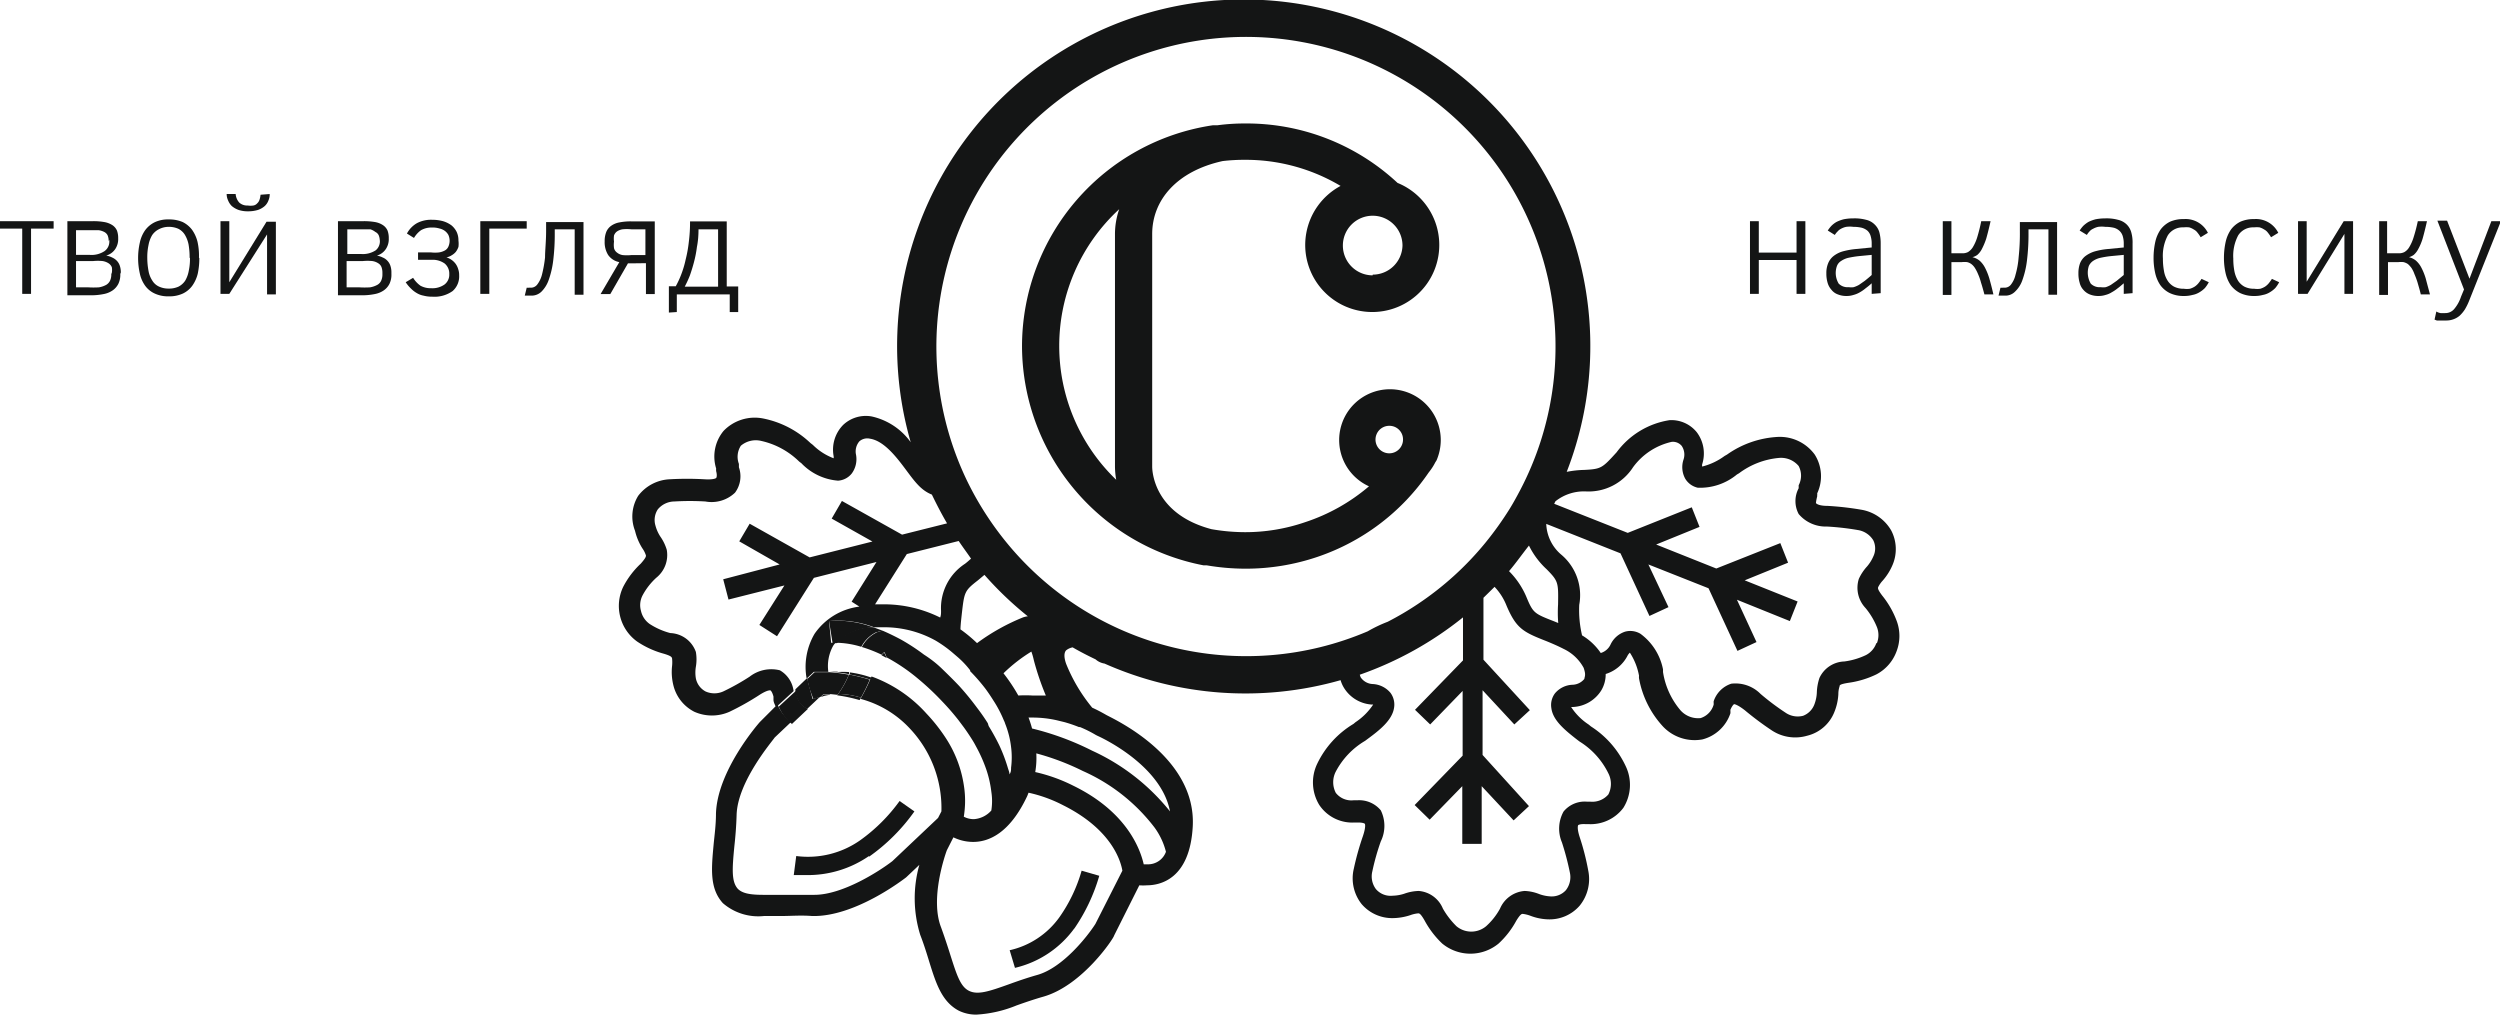 <?xml version="1.0" encoding="UTF-8"?> <svg xmlns="http://www.w3.org/2000/svg" viewBox="0 0 141.73 57.54"> <defs> <style>.cls-1{fill:#141515;}</style> </defs> <g id="Слой_2" data-name="Слой 2"> <g id="Слой_1-2" data-name="Слой 1"> <polygon class="cls-1" points="3.04 12.96 1.76 12.96 1.76 16.66 1.26 16.66 1.26 12.96 0 12.96 0 12.54 3.04 12.54 3.04 12.96"></polygon> <path class="cls-1" d="M6.34,15.46a.91.91,0,0,0,0-.31.49.49,0,0,0-.18-.22.89.89,0,0,0-.34-.13,2.7,2.7,0,0,0-.54,0H4.31v1.49H5a5,5,0,0,0,.61,0,1.31,1.31,0,0,0,.41-.14.56.56,0,0,0,.22-.24.84.84,0,0,0,.07-.37m-.15-1.87a.81.81,0,0,0-.06-.33.44.44,0,0,0-.19-.19,1,1,0,0,0-.32-.1l-.46,0H4.31v1.4h.78a1.33,1.33,0,0,0,.83-.21A.66.66,0,0,0,6.19,13.59Zm.66,1.86a1.19,1.19,0,0,1-.11.56,1,1,0,0,1-.32.37,1.31,1.31,0,0,1-.51.21,3.49,3.49,0,0,1-.69.07H3.82V12.54h1.4a3.52,3.52,0,0,1,.7.05,1.23,1.23,0,0,1,.46.18.72.72,0,0,1,.25.3,1.22,1.22,0,0,1,.07.45,1,1,0,0,1-.16.59.92.92,0,0,1-.52.38,1.13,1.13,0,0,1,.34.11.81.81,0,0,1,.26.18.73.73,0,0,1,.17.28A1.14,1.14,0,0,1,6.85,15.45Z"></path> <path class="cls-1" d="M10.75,14.61a4.22,4.22,0,0,0-.06-.75,1.71,1.71,0,0,0-.21-.55.93.93,0,0,0-.37-.34,1.33,1.33,0,0,0-.56-.11A1.2,1.2,0,0,0,9,13a1,1,0,0,0-.38.34,1.7,1.7,0,0,0-.2.55,3.32,3.32,0,0,0-.07.74,4,4,0,0,0,.07.73,1.45,1.45,0,0,0,.21.54.86.86,0,0,0,.37.34,1.26,1.26,0,0,0,.57.12,1.28,1.28,0,0,0,.55-.11,1,1,0,0,0,.38-.34,1.7,1.7,0,0,0,.2-.55,3.23,3.23,0,0,0,.07-.73m.53,0a4.13,4.13,0,0,1-.09.89,2,2,0,0,1-.31.68,1.41,1.41,0,0,1-.53.44,1.81,1.81,0,0,1-.8.16,1.78,1.78,0,0,1-.8-.16,1.37,1.37,0,0,1-.54-.44,1.83,1.83,0,0,1-.3-.68,4,4,0,0,1,0-1.78,1.88,1.88,0,0,1,.3-.69,1.48,1.48,0,0,1,.54-.45,1.76,1.76,0,0,1,.8-.16,1.92,1.92,0,0,1,.79.15,1.51,1.51,0,0,1,.53.44,2,2,0,0,1,.31.69A3.62,3.62,0,0,1,11.28,14.61Z"></path> <path class="cls-1" d="M15.29,11a.86.86,0,0,1-.07.36.81.81,0,0,1-.21.32,1.15,1.15,0,0,1-.38.22,1.93,1.93,0,0,1-.58.08,1.64,1.64,0,0,1-.53-.08,1.27,1.27,0,0,1-.38-.22.93.93,0,0,1-.21-.32.86.86,0,0,1-.08-.36h.51a.82.82,0,0,0,.2.48.65.65,0,0,0,.48.17,1.06,1.06,0,0,0,.33,0,.37.37,0,0,0,.21-.12.46.46,0,0,0,.13-.2,1.14,1.14,0,0,0,.06-.29ZM13,16.66H12.5V12.54H13V16l2.11-3.43h.53v4.12h-.5v-3.4Z"></path> <path class="cls-1" d="M21.68,15.46a.91.91,0,0,0-.05-.31.43.43,0,0,0-.18-.22.83.83,0,0,0-.34-.13,2.7,2.7,0,0,0-.54,0h-.92v1.49h.72a5,5,0,0,0,.61,0,1.31,1.31,0,0,0,.41-.14.51.51,0,0,0,.22-.24.84.84,0,0,0,.07-.37m-.15-1.87a.81.81,0,0,0-.06-.33.39.39,0,0,0-.19-.19A.93.93,0,0,0,21,13l-.45,0h-.86v1.4h.78a1.33,1.33,0,0,0,.83-.21A.66.66,0,0,0,21.53,13.59Zm.66,1.86a1.19,1.19,0,0,1-.11.56,1,1,0,0,1-.32.37,1.31,1.31,0,0,1-.51.21,3.49,3.49,0,0,1-.69.07h-1.4V12.54h1.4a3.63,3.63,0,0,1,.71.05,1.17,1.17,0,0,1,.45.18.72.72,0,0,1,.25.3,1.22,1.22,0,0,1,.07.45,1,1,0,0,1-.16.59.92.92,0,0,1-.51.38,1.17,1.17,0,0,1,.33.11.71.71,0,0,1,.26.18.73.73,0,0,1,.17.28A1.14,1.14,0,0,1,22.19,15.45Z"></path> <path class="cls-1" d="M23.7,14.31h.74a2,2,0,0,0,.45,0,1,1,0,0,0,.33-.11.47.47,0,0,0,.2-.22.81.81,0,0,0,0-.66.74.74,0,0,0-.2-.23.84.84,0,0,0-.32-.14,1.25,1.25,0,0,0-.4-.05,1.18,1.18,0,0,0-.63.15,1.42,1.42,0,0,0-.4.44l-.4-.25a1.48,1.48,0,0,1,.57-.59,1.71,1.71,0,0,1,.86-.19,2.33,2.33,0,0,1,.62.08,1.54,1.54,0,0,1,.48.24,1.16,1.16,0,0,1,.29.37,1.13,1.13,0,0,1,.1.49,1.36,1.36,0,0,1,0,.36,1.06,1.06,0,0,1-.15.28.87.87,0,0,1-.23.19.79.79,0,0,1-.3.12,1.05,1.05,0,0,1,.3.15,1,1,0,0,1,.23.23,1,1,0,0,1,.14.3,1,1,0,0,1,.05.34,1.1,1.1,0,0,1-.37.89,1.77,1.77,0,0,1-1.15.32,1.85,1.85,0,0,1-.5-.06,1.13,1.13,0,0,1-.39-.15,1.5,1.5,0,0,1-.31-.24A2,2,0,0,1,23,16l.42-.25a1.53,1.53,0,0,0,.42.45,1.22,1.22,0,0,0,.61.14,1.19,1.19,0,0,0,.75-.21.7.7,0,0,0,.27-.59.74.74,0,0,0-.26-.6,1.16,1.16,0,0,0-.75-.21H23.7Z"></path> <polygon class="cls-1" points="27.23 12.54 29.86 12.54 29.86 12.96 27.74 12.96 27.74 16.66 27.23 16.66 27.23 12.54"></polygon> <path class="cls-1" d="M31.45,13v.2a12.21,12.21,0,0,1-.09,1.59,5.1,5.1,0,0,1-.26,1.1,1.73,1.73,0,0,1-.41.65.8.8,0,0,1-.55.22h-.2l-.1,0-.09,0,.11-.45a.5.5,0,0,0,.13,0h.13a.45.45,0,0,0,.33-.17,1.55,1.55,0,0,0,.27-.55,6.91,6.91,0,0,0,.18-1c0-.4.06-.9.06-1.49v-.51h2.12v4.12h-.5V13Z"></path> <path class="cls-1" d="M34.81,13.69a1.38,1.38,0,0,0,0,.38.45.45,0,0,0,.17.25.68.68,0,0,0,.31.14,2.44,2.44,0,0,0,.51,0h.79V13h-.8a2.41,2.41,0,0,0-.5,0,.8.8,0,0,0-.31.12.48.48,0,0,0-.17.23,1.25,1.25,0,0,0,0,.35m1,1.23H35.6l-1,1.74h-.55l1.06-1.81a1,1,0,0,1-.63-.4,1.36,1.36,0,0,1-.2-.78,1.4,1.4,0,0,1,.09-.53.8.8,0,0,1,.28-.35,1.14,1.14,0,0,1,.46-.19,3.26,3.26,0,0,1,.67-.06h1.34v4.12h-.5V14.92Z"></path> <path class="cls-1" d="M40.71,13H39.6q0,.55-.09,1a6.39,6.39,0,0,1-.17.87c-.07.27-.15.52-.23.75a6.21,6.21,0,0,1-.29.63h1.89Zm-2.79,4.72V16.23h.39a5.29,5.29,0,0,0,.31-.67,5.58,5.58,0,0,0,.25-.84,7.29,7.29,0,0,0,.18-1,8.76,8.76,0,0,0,.07-1.17H41.2v3.69h.65v1.45h-.48v-1h-3v1Z"></path> <polygon class="cls-1" points="102.35 16.66 101.85 16.66 101.85 14.74 99.71 14.74 99.71 16.66 99.21 16.66 99.21 12.54 99.71 12.54 99.71 14.32 101.85 14.32 101.85 12.54 102.35 12.54 102.35 16.66"></polygon> <path class="cls-1" d="M106.11,14.45l-.73.07a6,6,0,0,0-.61.1,1.24,1.24,0,0,0-.4.18.57.57,0,0,0-.23.28,1.17,1.17,0,0,0,.1,1,.71.71,0,0,0,.57.2.86.86,0,0,0,.28,0,1.51,1.51,0,0,0,.3-.13l.33-.23c.11-.09.25-.2.39-.33Zm0,2.21v-.6a4.19,4.19,0,0,1-.34.28,2.19,2.19,0,0,1-.33.23,1.38,1.38,0,0,1-.36.15,1.23,1.23,0,0,1-.39.06,1.28,1.28,0,0,1-.5-.09.8.8,0,0,1-.36-.26,1,1,0,0,1-.22-.4,1.79,1.79,0,0,1-.07-.53,1.42,1.42,0,0,1,.1-.57,1,1,0,0,1,.29-.4,1.53,1.53,0,0,1,.51-.27,4.38,4.38,0,0,1,.75-.14l.92-.09v-.21a1.42,1.42,0,0,0-.06-.44.65.65,0,0,0-.18-.3.86.86,0,0,0-.33-.17,2.12,2.12,0,0,0-.47-.05,1.54,1.54,0,0,0-.4,0,1,1,0,0,0-.3.11.64.64,0,0,0-.2.16.9.9,0,0,0-.15.19l-.4-.25a1.78,1.78,0,0,1,.21-.27,1.38,1.38,0,0,1,.29-.22,2,2,0,0,1,.41-.15,2.87,2.87,0,0,1,.55-.05,2.52,2.52,0,0,1,.71.08,1,1,0,0,1,.47.25,1,1,0,0,1,.28.44,2.48,2.48,0,0,1,.08.66v2.81Z"></path> <path class="cls-1" d="M110.63,12.54v1.82h.62a.68.68,0,0,0,.32-.07.86.86,0,0,0,.27-.27,2.49,2.49,0,0,0,.25-.56,9.42,9.42,0,0,0,.23-.92h.53c-.09.4-.17.72-.25,1a4,4,0,0,1-.25.59,1.11,1.11,0,0,1-.25.32.79.79,0,0,1-.28.13,1,1,0,0,1,.41.2,1.38,1.38,0,0,1,.3.39,3.45,3.45,0,0,1,.25.62c.07.25.15.55.23.9h-.51c-.07-.26-.13-.48-.19-.66a3.07,3.07,0,0,0-.17-.49,2.25,2.25,0,0,0-.18-.35.85.85,0,0,0-.2-.22.66.66,0,0,0-.24-.11,1.39,1.39,0,0,0-.3,0h-.59v1.86h-.49V12.54Z"></path> <path class="cls-1" d="M115,13v.2a12.21,12.21,0,0,1-.09,1.59,5.1,5.1,0,0,1-.26,1.1,1.63,1.63,0,0,1-.42.65.76.76,0,0,1-.54.22h-.2l-.1,0-.09,0,.11-.45a.5.5,0,0,0,.13,0h.13a.45.45,0,0,0,.33-.17,1.41,1.41,0,0,0,.26-.55,4.92,4.92,0,0,0,.18-1,12.5,12.5,0,0,0,.07-1.49v-.51h2.11v4.12h-.49V13Z"></path> <path class="cls-1" d="M120.4,14.45l-.74.07a5.31,5.31,0,0,0-.6.1,1.2,1.2,0,0,0-.41.18.7.7,0,0,0-.23.28,1.23,1.23,0,0,0,.11,1,.7.7,0,0,0,.56.2.92.92,0,0,0,.29,0,1.45,1.45,0,0,0,.29-.13l.33-.23.4-.33Zm0,2.21v-.6c-.12.1-.23.2-.34.28a2.26,2.26,0,0,1-.34.23,1.19,1.19,0,0,1-.35.15,1.27,1.27,0,0,1-.39.06,1.29,1.29,0,0,1-.51-.09.93.93,0,0,1-.36-.26.9.9,0,0,1-.21-.4,1.79,1.79,0,0,1-.07-.53,1.62,1.62,0,0,1,.09-.57,1,1,0,0,1,.29-.4,1.7,1.7,0,0,1,.52-.27,4.07,4.07,0,0,1,.74-.14l.93-.09v-.21a1.42,1.42,0,0,0-.06-.44.67.67,0,0,0-.19-.3.75.75,0,0,0-.32-.17,2.21,2.21,0,0,0-.48-.05,1.59,1.59,0,0,0-.4,0,1.1,1.1,0,0,0-.29.11.58.58,0,0,0-.21.16.85.85,0,0,0-.14.19l-.41-.25a1.78,1.78,0,0,1,.21-.27,1.69,1.69,0,0,1,.29-.22,2.19,2.19,0,0,1,.41-.15,3,3,0,0,1,.55-.05,2.48,2.48,0,0,1,.71.08,1.05,1.05,0,0,1,.48.25,1,1,0,0,1,.27.44,2.13,2.13,0,0,1,.08.66v2.81Z"></path> <path class="cls-1" d="M125.22,16a1.9,1.9,0,0,1-.22.33,1.5,1.5,0,0,1-.31.24,1.13,1.13,0,0,1-.39.15,1.77,1.77,0,0,1-.49.06,1.8,1.8,0,0,1-.81-.17,1.45,1.45,0,0,1-.53-.45,2,2,0,0,1-.29-.69,3.85,3.85,0,0,1-.09-.86,4.22,4.22,0,0,1,.1-.91,2,2,0,0,1,.3-.69,1.51,1.51,0,0,1,.53-.44,1.89,1.89,0,0,1,.79-.15,1.41,1.41,0,0,1,1.36.78l-.41.25a2,2,0,0,0-.18-.26.6.6,0,0,0-.21-.18,1,1,0,0,0-.26-.12,1.51,1.51,0,0,0-.32,0,1,1,0,0,0-.89.45,2.47,2.47,0,0,0-.28,1.32,3.73,3.73,0,0,0,.06.7,1.45,1.45,0,0,0,.2.54,1,1,0,0,0,.37.35,1.19,1.19,0,0,0,.56.12,1.13,1.13,0,0,0,.34,0,1.11,1.11,0,0,0,.27-.12,1,1,0,0,0,.21-.19,2.7,2.7,0,0,0,.18-.25Z"></path> <path class="cls-1" d="M129.21,16a1.9,1.9,0,0,1-.22.33,1.5,1.5,0,0,1-.31.24,1.13,1.13,0,0,1-.39.15,1.77,1.77,0,0,1-.49.06,1.8,1.8,0,0,1-.81-.17,1.54,1.54,0,0,1-.53-.45,2,2,0,0,1-.29-.69,3.85,3.85,0,0,1-.09-.86,4.22,4.22,0,0,1,.1-.91,2,2,0,0,1,.3-.69,1.51,1.51,0,0,1,.53-.44,1.89,1.89,0,0,1,.79-.15,1.41,1.41,0,0,1,1.36.78l-.41.25a2,2,0,0,0-.18-.26.6.6,0,0,0-.21-.18,1,1,0,0,0-.26-.12,1.51,1.51,0,0,0-.32,0,1,1,0,0,0-.89.45,2.47,2.47,0,0,0-.28,1.32,3.73,3.73,0,0,0,.06.7,1.64,1.64,0,0,0,.2.54,1,1,0,0,0,.37.35,1.19,1.19,0,0,0,.56.12,1.13,1.13,0,0,0,.34,0,1.11,1.11,0,0,0,.27-.12,1,1,0,0,0,.21-.19,2.7,2.7,0,0,0,.18-.25Z"></path> <polygon class="cls-1" points="130.82 16.66 130.28 16.66 130.28 12.54 130.77 12.54 130.77 15.97 132.87 12.54 133.4 12.54 133.4 16.66 132.91 16.66 132.91 13.26 130.82 16.66"></polygon> <path class="cls-1" d="M135.33,12.54v1.82H136a.67.67,0,0,0,.31-.07.77.77,0,0,0,.27-.27,2.49,2.49,0,0,0,.25-.56,9.1,9.1,0,0,0,.24-.92h.52c-.09.4-.17.72-.25,1a3.15,3.15,0,0,1-.25.59,1.11,1.11,0,0,1-.25.32.84.84,0,0,1-.27.13,1,1,0,0,1,.4.2,1.38,1.38,0,0,1,.3.39,3.45,3.45,0,0,1,.25.62q.1.38.24.9h-.52c-.06-.26-.13-.48-.18-.66a4.37,4.37,0,0,0-.18-.49,1.63,1.63,0,0,0-.17-.35,1.46,1.46,0,0,0-.2-.22.8.8,0,0,0-.25-.11,1.36,1.36,0,0,0-.29,0h-.59v1.86h-.5V12.54Z"></path> <path class="cls-1" d="M138.12,17.66a.67.67,0,0,0,.24.09,2.48,2.48,0,0,0,.27,0,.65.65,0,0,0,.51-.24,2.09,2.09,0,0,0,.38-.69l.17-.41-1.51-3.9h.55L140,15.8l1.24-3.26h.54L140,17a3.41,3.41,0,0,1-.26.54,1.9,1.9,0,0,1-.3.36,1.13,1.13,0,0,1-.35.2,1.14,1.14,0,0,1-.41.07h-.18l-.18,0-.17,0-.13-.05Z"></path> <path class="cls-1" d="M47.06,39.37l-.37,0-.16.15.17-.06a2.84,2.84,0,0,1,.36-.07"></path> <path class="cls-1" d="M47.51,38.08l-.45,0a9.3,9.3,0,0,1,1.07.14l0-.12a5.44,5.44,0,0,0-.67,0"></path> <path class="cls-1" d="M47.52,39.34h0c-.18,0-.32,0-.45,0l.41.05a.35.35,0,0,1,.05-.08"></path> <path class="cls-1" d="M45.11,39.23a.29.29,0,0,1,0,.09,1.17,1.17,0,0,0,.65.87h0l.73-.69-.42.13L45.9,39a4.74,4.74,0,0,1-.13-.57l-.68.65v0a.29.29,0,0,1,0,.09"></path> <path class="cls-1" d="M47,38.11h0"></path> <path class="cls-1" d="M46.11,39.63l.42-.13.16-.15.37,0c.13,0,.27,0,.45,0h0a5.29,5.29,0,0,0,.61-1.1,9.3,9.3,0,0,0-1.07-.14H47c-.22,0-.38,0-.48,0h-.34l-.41.38a4.74,4.74,0,0,0,.13.57Z"></path> <path class="cls-1" d="M49.7,35.85a1.06,1.06,0,0,1,.35-.09l-.54-.2h-.12a2.88,2.88,0,0,0-2,.88,5,5,0,0,1,1.44.23,1.88,1.88,0,0,1,.85-.83"></path> <path class="cls-1" d="M50.12,37a.69.69,0,0,0-.14.15l.28.15c0-.07-.06-.13-.08-.19a.36.36,0,0,0-.06-.11"></path> <path class="cls-1" d="M49.39,35.57h.12A5.68,5.68,0,0,0,47,35.21l.2,1.25h.25a2.88,2.88,0,0,1,2-.88"></path> <path class="cls-1" d="M49.36,38.4a5.88,5.88,0,0,0-1.18-.28.61.61,0,0,0,0,.12,11,11,0,0,1,1.17.29l.06-.13"></path> <path class="cls-1" d="M48.73,39.69a1,1,0,0,0,.08-.14,4.78,4.78,0,0,0-1.29-.21l-.06.08a8.33,8.33,0,0,1,1.27.27"></path> <path class="cls-1" d="M44.89,41.05l.91-.86h0a1.17,1.17,0,0,1-.65-.87l0-.09a.29.29,0,0,0,0-.09v0l-1,.92a2.39,2.39,0,0,0,.77,1"></path> <path class="cls-1" d="M49.3,38.53a10.47,10.47,0,0,0-1.17-.29,5.29,5.29,0,0,1-.61,1.1,4.72,4.72,0,0,1,1.29.21,9.55,9.55,0,0,0,.49-1"></path> <path class="cls-1" d="M106.37,36.47a1.21,1.21,0,0,1-.59.67,4.07,4.07,0,0,1-1.22.36,1.61,1.61,0,0,0-1.41.93,2.87,2.87,0,0,0-.15.83,2.14,2.14,0,0,1-.13.65,1.11,1.11,0,0,1-.65.67,1.22,1.22,0,0,1-1-.18,14,14,0,0,1-1.41-1.06h0a2,2,0,0,0-1.66-.58,1.56,1.56,0,0,0-1,1l0,.09h0a.42.42,0,0,1,0,.1,1.12,1.12,0,0,1-.74.76,1.34,1.34,0,0,1-1.13-.43,4.37,4.37,0,0,1-1-2.18l0-.15A3.28,3.28,0,0,0,93,35.93a1.12,1.12,0,0,0-.87-.12,1.39,1.39,0,0,0-.82.72.9.9,0,0,1-.56.49,3.37,3.37,0,0,0-1.06-1,6.27,6.27,0,0,1-.16-1.73,3,3,0,0,0-1-2.83,2.4,2.4,0,0,1-.87-1.76l4.21,1.67,1.64,3.55,1.08-.5L93.45,32l3.41,1.35,1.64,3.55,1.08-.5L98.47,34l3,1.21.44-1.11-3-1.2,2.46-1-.44-1.11L97.3,32.23l-3.41-1.36,2.46-1-.44-1.11-3.63,1.45-4.17-1.65.07-.14a2.6,2.6,0,0,1,1.73-.56,3,3,0,0,0,2.67-1.37,3.72,3.72,0,0,1,2.19-1.44.65.65,0,0,1,.57.23.88.88,0,0,1,.1.78,1.36,1.36,0,0,0,.1,1.08,1.11,1.11,0,0,0,.71.51,3.28,3.28,0,0,0,2.22-.75l.12-.07a4.44,4.44,0,0,1,2.27-.87,1.3,1.3,0,0,1,1.11.46,1.17,1.17,0,0,1,0,1.09l0,.08,0,.09a1.55,1.55,0,0,0,0,1.46,2,2,0,0,0,1.6.71,15.3,15.3,0,0,1,1.76.2,1.25,1.25,0,0,1,.87.58,1.05,1.05,0,0,1,0,.92,2.26,2.26,0,0,1-.35.56,2.7,2.7,0,0,0-.47.71,1.67,1.67,0,0,0,.38,1.65,4.12,4.12,0,0,1,.65,1.09,1.24,1.24,0,0,1,0,.89m-16.56,2a.9.9,0,0,1-.69.37,1.36,1.36,0,0,0-1,.48,1.1,1.1,0,0,0-.21.85c.09.69.76,1.24,1.48,1.8l.12.09a4.39,4.39,0,0,1,1.63,1.8,1.31,1.31,0,0,1,0,1.2,1.2,1.2,0,0,1-1,.41h-.19a1.55,1.55,0,0,0-1.35.56,2,2,0,0,0-.09,1.75,15.29,15.29,0,0,1,.45,1.71,1.2,1.2,0,0,1-.23,1,1.08,1.08,0,0,1-.85.35,2.21,2.21,0,0,1-.65-.13,2.49,2.49,0,0,0-.83-.18,1.65,1.65,0,0,0-1.4,1,3.74,3.74,0,0,1-.79,1,1.31,1.31,0,0,1-1.68,0,4.62,4.62,0,0,1-.77-1,1.62,1.62,0,0,0-1.37-1,2.61,2.61,0,0,0-.83.16,2.28,2.28,0,0,1-.66.11A1.09,1.09,0,0,1,78,50.4a1.2,1.2,0,0,1-.2-1,13.31,13.31,0,0,1,.48-1.7h0a2,2,0,0,0,0-1.76,1.59,1.59,0,0,0-1.34-.57h-.21a1.12,1.12,0,0,1-1-.42,1.31,1.31,0,0,1,0-1.21A4.4,4.4,0,0,1,77.39,42l.12-.09c.74-.54,1.41-1.09,1.52-1.77a1.12,1.12,0,0,0-.2-.86,1.4,1.4,0,0,0-1-.5.87.87,0,0,1-.69-.38.88.88,0,0,1-.05-.15A19.74,19.74,0,0,0,82.94,35l0,2.44-2.72,2.8.86.83,1.84-1.9,0,3.67-2.72,2.8.85.83,1.85-1.9,0,3.27H84l0-3.27,1.81,1.94.87-.81L84.05,42.8l0-3.67,1.8,1.94.88-.81L84.1,37.4l0-3.51.63-.62a3.29,3.29,0,0,1,.68,1.07c.55,1.29.94,1.49,2.24,2,.32.13.67.28,1,.45a2.51,2.51,0,0,1,1.13,1.07,1.66,1.66,0,0,1,.06.21A.63.63,0,0,1,89.81,38.48ZM57,30.68a17.88,17.88,0,0,1-2.16-3.39,17.55,17.55,0,1,1,31.34.5c-.19.36-.38.71-.59,1.05a18.79,18.79,0,0,1-1.38,1.93,17.43,17.43,0,0,1-3.84,3.48,17.18,17.18,0,0,1-1.7,1,7.81,7.81,0,0,0-1.13.54A17.55,17.55,0,0,1,57,30.68ZM66.33,46a12.05,12.05,0,0,0-4.41-3.44,15.82,15.82,0,0,0-3.41-1.26,6.4,6.4,0,0,0-.2-.62h.22a6.21,6.21,0,0,1,1.41.16l.41.1a7.78,7.78,0,0,1,.82.28l.06,0a6.75,6.75,0,0,1,.9.45l.1.05S65.82,43.3,66.33,46Zm-1.28,3-.21,0c-.21-.92-1-3-4-4.46a9.29,9.29,0,0,0-2.15-.77,4.69,4.69,0,0,0,.06-1.06,14.13,14.13,0,0,1,2.64,1,10.42,10.42,0,0,1,4.06,3.2,4,4,0,0,1,.65,1.38A1.08,1.08,0,0,1,65.05,49ZM62.1,52.38c-.44.69-1.84,2.48-3.29,2.89-.6.17-1.14.36-1.61.53-1.14.41-1.76.61-2.25.38s-.7-.87-1.06-2c-.15-.48-.32-1-.54-1.61-.63-1.61.22-4.08.33-4.37l.37-.73a2.57,2.57,0,0,0,1.12.26c.85,0,2.06-.45,3.07-2.61l.07-.18a7.87,7.87,0,0,1,1.94.7c2.8,1.39,3.29,3.2,3.38,3.72ZM56.89,38.17a8.92,8.92,0,0,1,1.58-1.23,3.7,3.7,0,0,1,.14.49,15.18,15.18,0,0,0,.68,2c-.25,0-.5,0-.76,0a7.14,7.14,0,0,0-.8,0A9.83,9.83,0,0,0,56.89,38.17Zm-2.36-3.4c.14-1.21.15-1.28.91-1.87l.37-.31a19.53,19.53,0,0,0,2.46,2.35A1.17,1.17,0,0,0,58,35a11.84,11.84,0,0,0-2.61,1.46,8.27,8.27,0,0,0-.94-.78C54.46,35.36,54.5,35.06,54.53,34.77Zm-4.42-.51c-.17,0-.33,0-.5,0l1.8-2.85,2.94-.74c.22.33.46.65.7,1-.1.09-.21.19-.34.29a3,3,0,0,0-1.36,2.67c0,.13,0,.25-.05.38A7.15,7.15,0,0,0,50.11,34.26Zm38.23,1.06-.22-.09c-1.13-.44-1.2-.47-1.57-1.35a4.59,4.59,0,0,0-1-1.5c.4-.47.77-1,1.13-1.45a4.53,4.53,0,0,0,1,1.34c.67.68.67.75.65,2C88.31,34.59,88.31,35,88.34,35.32Zm19.19-.11a5.1,5.1,0,0,0-.82-1.44c-.28-.37-.25-.43-.23-.49a1.59,1.59,0,0,1,.26-.37,3.29,3.29,0,0,0,.56-.9,2.28,2.28,0,0,0-.08-1.93,2.42,2.42,0,0,0-1.68-1.18,16.88,16.88,0,0,0-1.92-.22h0c-.58,0-.67-.16-.67-.16s0-.1.07-.38l0-.06a.37.37,0,0,0,0-.11,2.29,2.29,0,0,0-.14-2.2,2.45,2.45,0,0,0-2.1-1,5.48,5.48,0,0,0-2.87,1l-.14.08a3.63,3.63,0,0,1-1.27.6.37.37,0,0,1,0-.13,2,2,0,0,0-.31-1.82,1.85,1.85,0,0,0-1.54-.68,4.6,4.6,0,0,0-3,1.82c-.82.9-.87.95-1.83,1a5.75,5.75,0,0,0-1,.11,19.65,19.65,0,1,0-37.19-1.68,3.71,3.71,0,0,0-2.21-1.46,1.87,1.87,0,0,0-1.62.48,2,2,0,0,0-.54,1.77.47.47,0,0,1,0,.12,3.35,3.35,0,0,1-1.18-.76l-.13-.1a5.42,5.42,0,0,0-2.71-1.4,2.45,2.45,0,0,0-2.22.71,2.28,2.28,0,0,0-.42,2.13.83.83,0,0,0,0,.15v0c.08.3,0,.39,0,.39s-.12.11-.69.07h0a17.29,17.29,0,0,0-1.92,0,2.38,2.38,0,0,0-1.81.94A2.23,2.23,0,0,0,36,30.09a3.28,3.28,0,0,0,.42,1h0a1.45,1.45,0,0,1,.2.4c0,.06,0,.13-.29.46a4.86,4.86,0,0,0-1,1.32,2.49,2.49,0,0,0,.79,3.1,5.11,5.11,0,0,0,1.51.69c.44.13.45.2.47.26a2,2,0,0,1,0,.45,3.1,3.1,0,0,0,.07,1.06,2.29,2.29,0,0,0,1.19,1.52,2.45,2.45,0,0,0,2,0,14.94,14.94,0,0,0,1.69-.95h0c.48-.31.63-.26.63-.26s.09.05.17.35c0,0,0,0,0,.06l0,.12c0,.15.09.29.14.43l1-.92A1.57,1.57,0,0,0,44.21,38a2,2,0,0,0-1.71.36A12.91,12.91,0,0,1,41,39.2a1.23,1.23,0,0,1-1,0,1.08,1.08,0,0,1-.55-.74,2,2,0,0,1,0-.66,2.47,2.47,0,0,0,0-.84A1.6,1.6,0,0,0,38,35.89a4,4,0,0,1-1.16-.51,1.23,1.23,0,0,1-.5-.74,1.2,1.2,0,0,1,.09-.89,3.73,3.73,0,0,1,.78-1,1.65,1.65,0,0,0,.59-1.58,2.62,2.62,0,0,0-.37-.76,2.15,2.15,0,0,1-.27-.61,1.1,1.1,0,0,1,.13-.92,1.23,1.23,0,0,1,.94-.45,14.66,14.66,0,0,1,1.76,0h0a1.92,1.92,0,0,0,1.68-.5,1.55,1.55,0,0,0,.22-1.44l0-.09h0l0-.1A1.15,1.15,0,0,1,42,25.27,1.31,1.31,0,0,1,43.17,25a4.45,4.45,0,0,1,2.13,1.16s.07.06.12.09a3.23,3.23,0,0,0,2.09,1,1.08,1.08,0,0,0,.78-.41,1.37,1.37,0,0,0,.24-1.06.88.88,0,0,1,.19-.76.68.68,0,0,1,.6-.15c.78.12,1.47,1,2,1.71s.88,1.21,1.51,1.46c.27.56.55,1.1.86,1.63l-2.55.64-3.41-1.91-.58,1,2.31,1.3-3.56.9-3.4-1.91-.59,1L44.2,32,41,32.84l.3,1.15,3.17-.8-1.42,2.24,1,.64,2.09-3.31,3.55-.9-1.41,2.25.44.28a3.63,3.63,0,0,0-2.54,1.54,3.71,3.71,0,0,0-.45,2.54l.41-.38h.34c.1,0,.26,0,.48,0a2.37,2.37,0,0,1,.28-1.49,1,1,0,0,1,.13-.16h-.25L47,35.21a5.68,5.68,0,0,1,2.55.35q.3,0,.6,0a6,6,0,0,1,2.88.75A6.81,6.81,0,0,1,54,37l.28.24A5.06,5.06,0,0,1,55,38l0,.05,0,0a10.25,10.25,0,0,1,.87,1c.14.19.29.41.44.65a6.8,6.8,0,0,1,.6,1.14,1.19,1.19,0,0,1,.08.2,5.14,5.14,0,0,1,.33,1.31,4.6,4.6,0,0,1,0,1.17c0,.13,0,.25-.09.38,0-.12-.06-.25-.1-.39a9.31,9.31,0,0,0-.47-1.24c-.17-.35-.37-.72-.61-1.11L56,41c-.18-.29-.39-.59-.62-.89a15.65,15.65,0,0,0-1-1.22c-.35-.37-.7-.71-1-1s-.64-.55-1-.78a11.63,11.63,0,0,0-1.28-.84q-.56-.3-1.05-.51a1.07,1.07,0,0,0-.34.09,1.88,1.88,0,0,0-.85.83,8.06,8.06,0,0,1,1.13.44.69.69,0,0,1,.14-.15.36.36,0,0,1,.06.11,1.54,1.54,0,0,0,.08.19A10.48,10.48,0,0,1,52,38.44a15.34,15.34,0,0,1,1.42,1.33,13.87,13.87,0,0,1,.92,1.06l.27.36c.17.23.33.47.47.69s.18.3.26.45a8.27,8.27,0,0,1,.58,1.31,6.21,6.21,0,0,1,.28,1.24,3.44,3.44,0,0,1,0,1.07,1.45,1.45,0,0,1-1,.49,1.22,1.22,0,0,1-.56-.14h0a6,6,0,0,0,.07-.73,5.44,5.44,0,0,0-.06-1,6.73,6.73,0,0,0-1-2.68,9.84,9.84,0,0,0-1.13-1.44,7.71,7.71,0,0,0-3.11-2.1l-.06.13a9.55,9.55,0,0,1-.49,1,1,1,0,0,1-.08.14,5.87,5.87,0,0,1,2.8,1.68,6.56,6.56,0,0,1,1.79,4.7l-.19.37-2.59,2.45c-.71.55-2.81,1.91-4.42,1.91H46c-.66,0-1.28,0-1.8,0l-.94,0c-.79,0-1.19-.1-1.43-.34-.37-.41-.32-1.14-.2-2.39.06-.54.11-1.14.13-1.8.05-1.88,2-4.15,2.16-4.39l.93-.88a2.39,2.39,0,0,1-.77-1l-1,1,0,0c-.1.11-2.42,2.77-2.49,5.2,0,.62-.08,1.2-.13,1.71-.13,1.41-.24,2.52.52,3.36h0l0,0h0a3.06,3.06,0,0,0,2.34.73l1,0c.53,0,1.09-.05,1.71,0,2.43.07,5.22-2.1,5.34-2.19l.75-.71A7,7,0,0,0,52.17,53c.21.54.37,1.06.51,1.52.38,1.22.71,2.27,1.68,2.78h0a2.24,2.24,0,0,0,1,.22A7,7,0,0,0,57.63,57c.45-.16,1-.35,1.53-.5,2.22-.64,4-3.34,4-3.46l1.43-2.85a2.81,2.81,0,0,0,.43,0c.73,0,2.44-.33,2.6-3.35.2-3.88-4.32-6-4.87-6.29-.11-.06-.41-.24-.83-.43a9.43,9.43,0,0,1-1.48-2.49c-.13-.37-.12-.63,0-.76a.84.84,0,0,1,.37-.17c.43.25.86.47,1.3.68a1,1,0,0,0,.51.24A19.67,19.67,0,0,0,76,38.56a1.8,1.8,0,0,0,.16.38,2,2,0,0,0,1.57,1l.12,0a3.52,3.52,0,0,1-1,1l-.12.1a5.31,5.31,0,0,0-2.06,2.27,2.45,2.45,0,0,0,.12,2.32,2.25,2.25,0,0,0,2,1h.21c.3,0,.38.07.38.08s.07.14-.11.68h0a15.68,15.68,0,0,0-.52,1.86,2.35,2.35,0,0,0,.44,2,2.28,2.28,0,0,0,1.77.8,3.28,3.28,0,0,0,1-.17h0a1.72,1.72,0,0,1,.44-.1c.06,0,.13,0,.36.4a5.22,5.22,0,0,0,1,1.31,2.51,2.51,0,0,0,3.2,0,4.94,4.94,0,0,0,1-1.29c.24-.39.31-.39.37-.39a1.84,1.84,0,0,1,.44.11,3.08,3.08,0,0,0,1,.2,2.26,2.26,0,0,0,1.78-.77,2.39,2.39,0,0,0,.49-2,13.94,13.94,0,0,0-.48-1.88h0c-.18-.55-.09-.69-.09-.69s.07-.07.38-.06h.18a2.32,2.32,0,0,0,2-.92,2.45,2.45,0,0,0,.16-2.31,5.37,5.37,0,0,0-2-2.31l-.12-.1a3.42,3.42,0,0,1-1-1l.12,0a2,2,0,0,0,1.59-.94,1.78,1.78,0,0,0,.25-.93,2.08,2.08,0,0,0,1.25-1.06A.72.72,0,0,1,92.4,37a3.57,3.57,0,0,1,.52,1.31.66.66,0,0,0,0,.15,5.44,5.44,0,0,0,1.37,2.74,2.47,2.47,0,0,0,2.22.72,2.27,2.27,0,0,0,1.59-1.48.78.78,0,0,0,0-.14l0-.06c.12-.28.21-.32.21-.32s.16,0,.6.34h0a17.63,17.63,0,0,0,1.54,1.15,2.41,2.41,0,0,0,2,.3A2.22,2.22,0,0,0,104,40.35a3.1,3.1,0,0,0,.22-1h0a1.38,1.38,0,0,1,.07-.44c0-.06,0-.12.5-.2a5.28,5.28,0,0,0,1.59-.48,2.4,2.4,0,0,0,1.13-1.28A2.43,2.43,0,0,0,107.53,35.21Z"></path> <path class="cls-1" d="M78.77,24.14a.77.77,0,0,1,.77.77.78.78,0,1,1-.77-.77M60.05,19.61a10.52,10.52,0,0,1,3.4-7.75,4.35,4.35,0,0,0-.24,1.41V26.42a4.59,4.59,0,0,0,.07.78A10.52,10.52,0,0,1,60.05,19.61Zm17.77-4a1.69,1.69,0,1,1,1.69-1.69A1.69,1.69,0,0,1,77.82,15.57ZM81,26.78a3.1,3.1,0,0,0,.37-.57l.07-.11v0a2.92,2.92,0,0,0,.24-1.15,2.88,2.88,0,1,0-4.07,2.62A10.7,10.7,0,0,1,74,29.6a10.44,10.44,0,0,1-3.42.57A11.15,11.15,0,0,1,68.68,30c-3.25-.86-3.36-3.27-3.36-3.55V13.27c0-1.93,1.4-3.57,4-4.14a10.69,10.69,0,0,1,1.27-.07A10.51,10.51,0,0,1,76,10.54a3.8,3.8,0,1,0,3.23-.17A12.55,12.55,0,0,0,70.6,7a11.72,11.72,0,0,0-1.57.1l-.26,0A12.68,12.68,0,0,0,57.94,19.61,12.69,12.69,0,0,0,68.23,32.05l.18,0h0a13.09,13.09,0,0,0,2.18.19,12.67,12.67,0,0,0,4.1-.67A12.47,12.47,0,0,0,81,26.78Z"></path> <path class="cls-1" d="M49.28,48.56A10.67,10.67,0,0,0,51.84,46L51,45.41a9.68,9.68,0,0,1-2.24,2.23,5.14,5.14,0,0,1-3.62.89L45,49.61l.7,0a6.11,6.11,0,0,0,3.55-1.07"></path> <path class="cls-1" d="M60.9,52.65a10.3,10.3,0,0,0,1.42-3l-1-.29A8.74,8.74,0,0,1,60.06,52a4.74,4.74,0,0,1-2.82,1.87l.3,1a5.78,5.78,0,0,0,3.36-2.23"></path> </g> </g> </svg> 